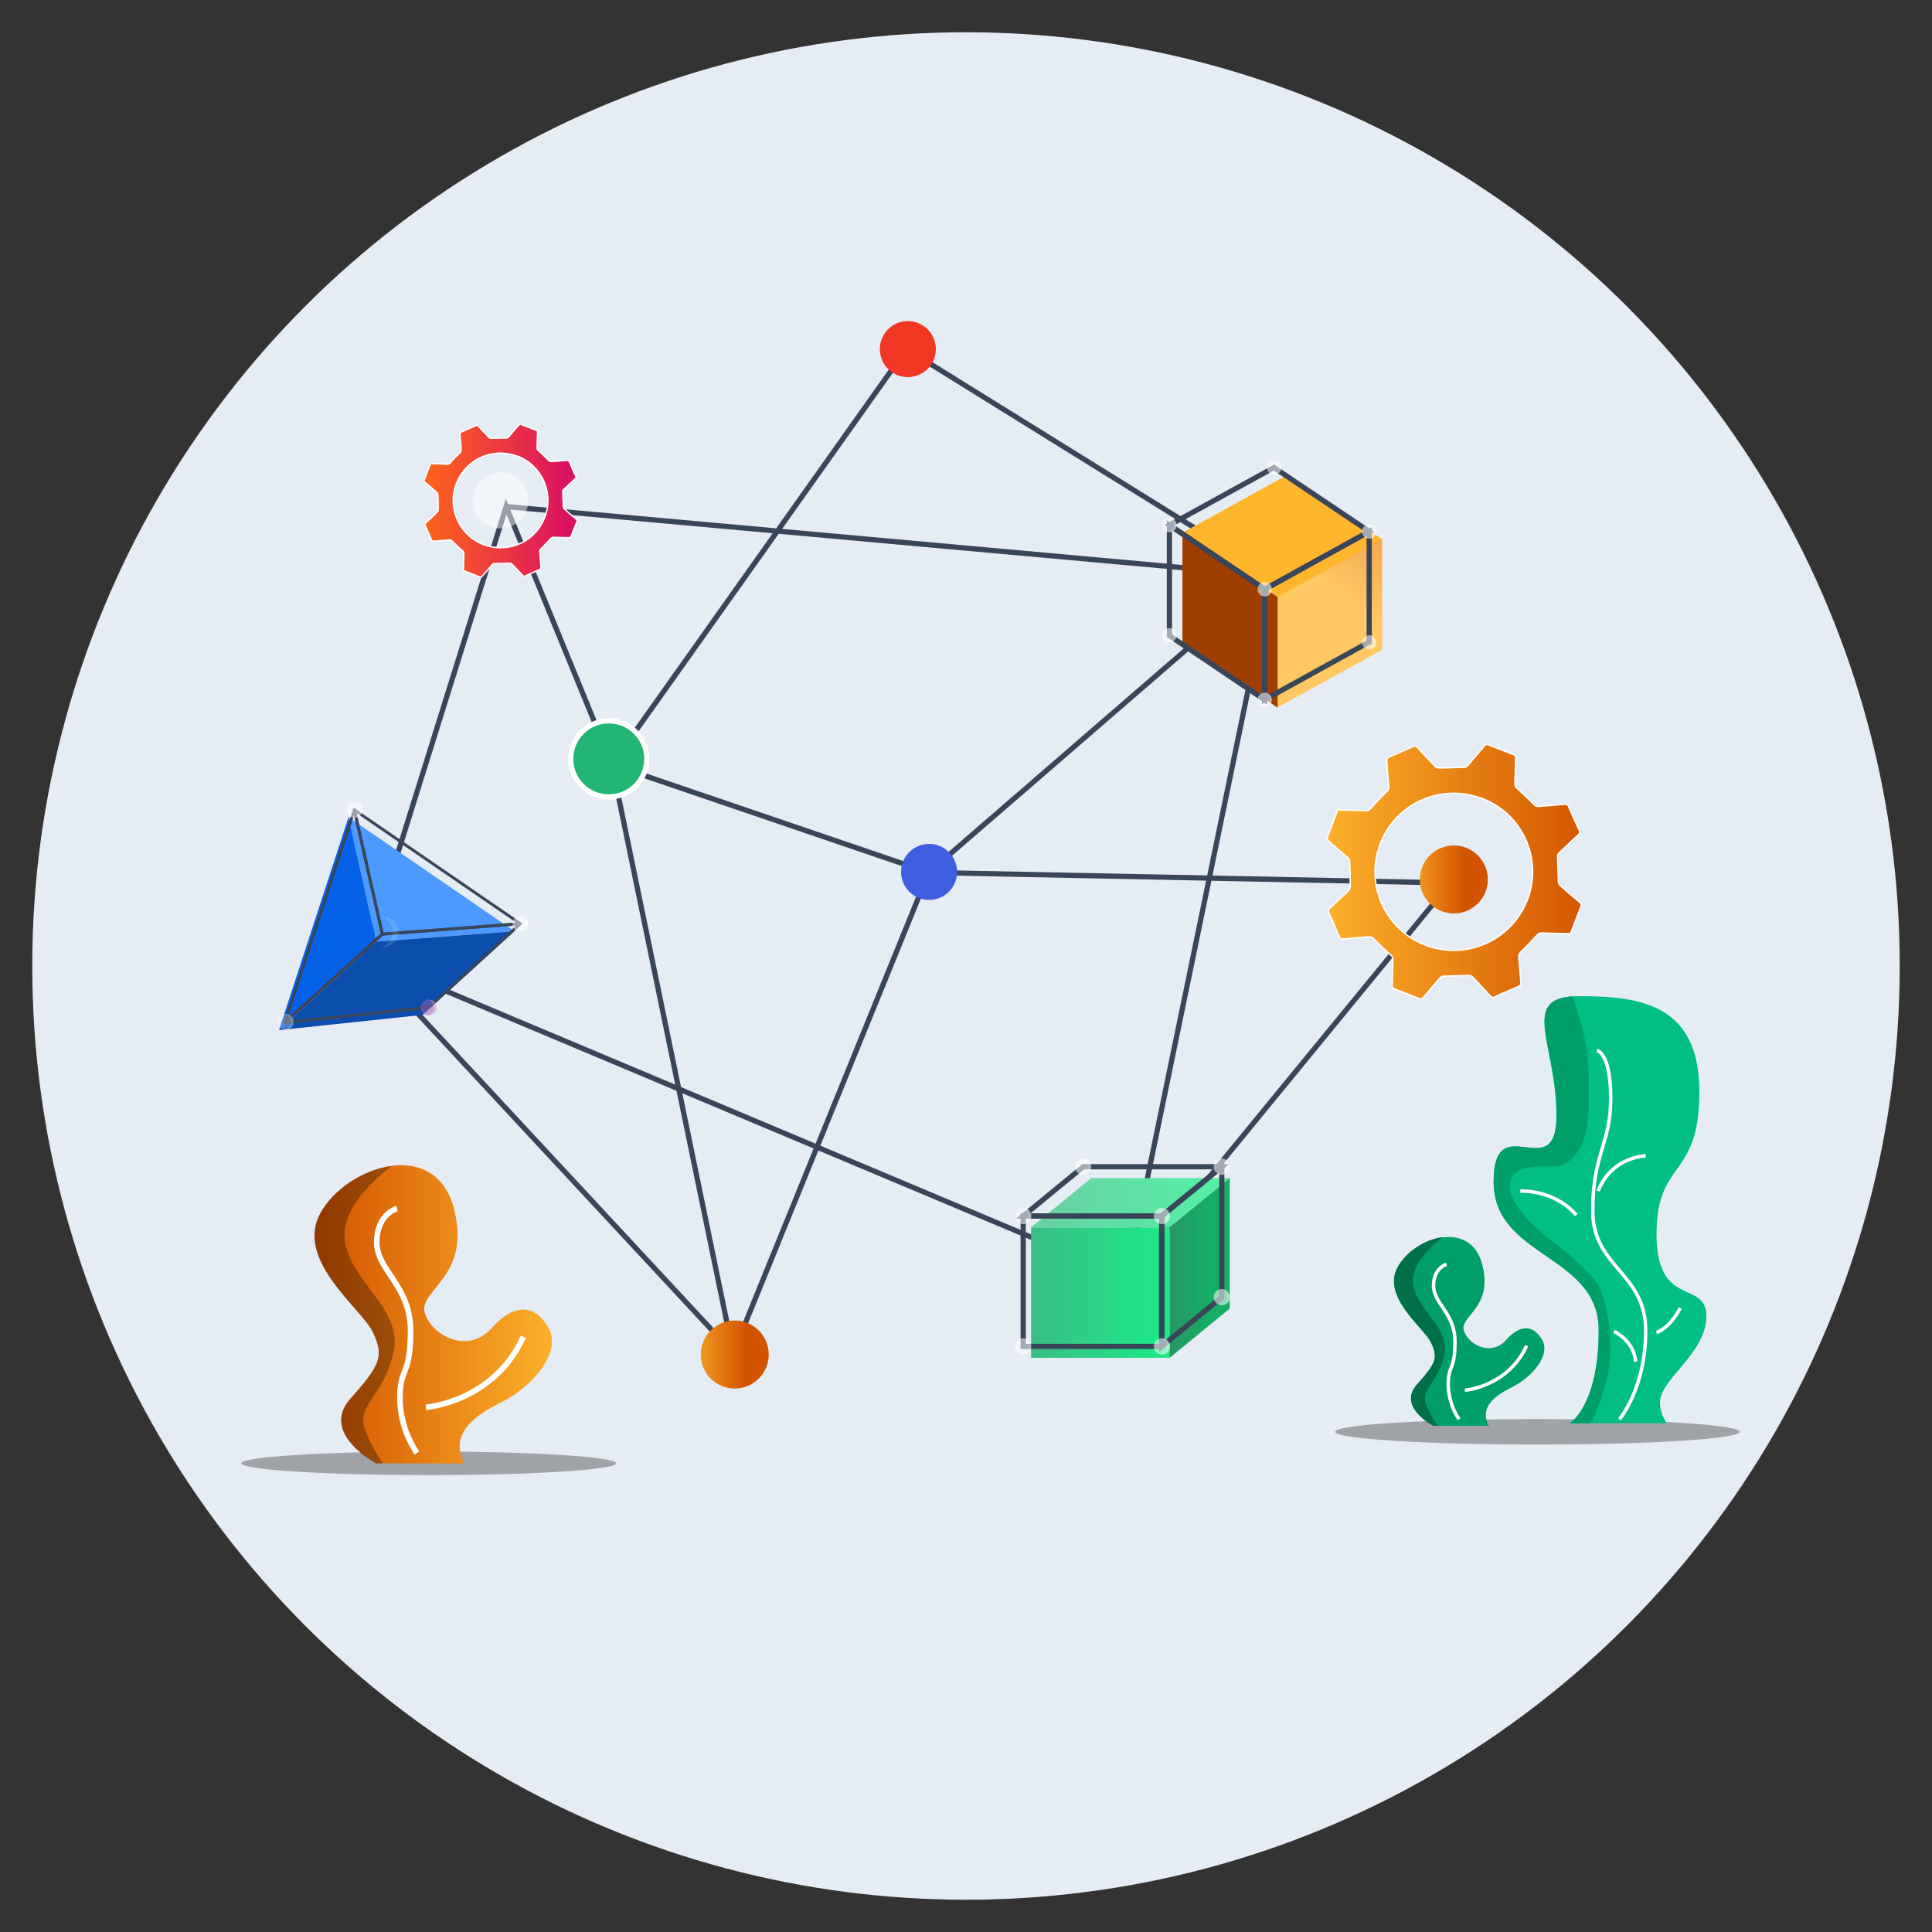 <?xml version="1.0" encoding="UTF-8"?>
<svg id="Layer_1" data-name="Layer 1" xmlns="http://www.w3.org/2000/svg" xmlns:xlink="http://www.w3.org/1999/xlink" viewBox="0 0 100 100">
  <rect x="0" y="0" width="100" height="100" fill="#333333" stroke="none"/>
  <defs>
    <style>
      .cls-1 {
        fill: url(#linear-gradient);
      }

      .cls-2 {
        fill: #00be84;
      }

      .cls-3 {
        fill: #007048;
      }

      .cls-4 {
        fill: #f13624;
      }

      .cls-5 {
        fill: #e6ecf4;
      }

      .cls-6, .cls-7, .cls-8, .cls-9 {
        fill: #fff;
      }

      .cls-10 {
        fill: #009e69;
      }

      .cls-11 {
        fill: #0b4dad;
      }

      .cls-12 {
        fill: #0562e8;
      }

      .cls-13 {
        fill: #3f5ee0;
      }

      .cls-14 {
        fill: #9b59b6;
      }

      .cls-15 {
        fill: #4c9aff;
      }

      .cls-16 {
        stroke-width: .27px;
      }

      .cls-16, .cls-17, .cls-18 {
        stroke: #394559;
        stroke-linecap: round;
      }

      .cls-16, .cls-17, .cls-18, .cls-19, .cls-20 {
        fill: none;
      }

      .cls-17 {
        stroke-width: .27px;
      }

      .cls-21 {
        fill: url(#linear-gradient-11);
      }

      .cls-21, .cls-22 {
        stroke-width: .07px;
      }

      .cls-21, .cls-22, .cls-23, .cls-19, .cls-20 {
        stroke: #fff;
      }

      .cls-22 {
        fill: url(#linear-gradient-10);
      }

      .cls-18 {
        stroke-linejoin: round;
        stroke-width: .15px;
      }

      .cls-7 {
        opacity: .54;
      }

      .cls-7, .cls-8, .cls-9, .cls-24, .cls-25 {
        isolation: isolate;
      }

      .cls-8, .cls-25 {
        opacity: .25;
      }

      .cls-9 {
        opacity: .47;
      }

      .cls-23 {
        fill: #22b573;
        stroke-width: .27px;
      }

      .cls-19 {
        stroke-width: .29px;
      }

      .cls-26 {
        fill: url(#linear-gradient-8);
      }

      .cls-27 {
        fill: url(#linear-gradient-9);
      }

      .cls-28 {
        fill: url(#linear-gradient-3);
      }

      .cls-29 {
        fill: url(#linear-gradient-4);
      }

      .cls-30 {
        fill: url(#linear-gradient-2);
      }

      .cls-31 {
        fill: url(#linear-gradient-6);
      }

      .cls-32 {
        fill: url(#linear-gradient-7);
      }

      .cls-33 {
        fill: url(#linear-gradient-5);
      }

      .cls-34 {
        opacity: .5;
      }

      .cls-24 {
        opacity: .31;
      }

      .cls-20 {
        stroke-width: .18px;
      }
    </style>
    <linearGradient id="linear-gradient" x1="308.42" y1="-1521.06" x2="308.55" y2="-1521.06" gradientTransform="translate(-29881.61 -185098.88) scale(96.94 -121.74)" gradientUnits="userSpaceOnUse">
      <stop offset="0" stop-color="#d35400"/>
      <stop offset="1" stop-color="#ffb62d"/>
    </linearGradient>
    <linearGradient id="linear-gradient-2" x1="303.72" y1="-1543.94" x2="303.69" y2="-1543.97" gradientTransform="translate(-27904.25 -86670.43) scale(92.1 -56.15)" xlink:href="#linear-gradient"/>
    <linearGradient id="linear-gradient-3" x1="289.88" y1="-1532.99" x2="289.83" y2="-1533.1" gradientTransform="translate(-13915.72 -118876.5) scale(48.25 -77.56)" xlink:href="#linear-gradient"/>
    <linearGradient id="linear-gradient-4" x1="287.95" y1="-1532.06" x2="287.93" y2="-1532.11" gradientTransform="translate(-12573.05 -123308.49) scale(43.89 -80.51)" xlink:href="#linear-gradient"/>
    <linearGradient id="linear-gradient-5" x1="298.28" y1="-1536.3" x2="298.39" y2="-1536.3" gradientTransform="translate(-19001.21 -92324.21) scale(63.88 -60.14)" gradientUnits="userSpaceOnUse">
      <stop offset="0" stop-color="#3dba85"/>
      <stop offset="1" stop-color="#1de885"/>
    </linearGradient>
    <linearGradient id="linear-gradient-6" x1="304.24" y1="-1587.57" x2="304.35" y2="-1587.57" gradientTransform="translate(-27803.99 -36037.32) scale(91.56 -22.74)" xlink:href="#linear-gradient-5"/>
    <linearGradient id="linear-gradient-7" x1="270.46" y1="-1528.14" x2="270.57" y2="-1528.14" gradientTransform="translate(-7429.48 -126582.77) scale(27.69 -82.88)" xlink:href="#linear-gradient-5"/>
    <linearGradient id="linear-gradient-8" x1="272.87" y1="-1569.49" x2="272.76" y2="-1569.49" gradientTransform="translate(-8481.51 -49102.77) scale(31.36 -31.31)" xlink:href="#linear-gradient"/>
    <linearGradient id="linear-gradient-9" x1="282.26" y1="-1563.28" x2="282.15" y2="-1563.28" gradientTransform="translate(-8813.13 -48883.66) scale(31.36 -31.31)" xlink:href="#linear-gradient"/>
    <linearGradient id="linear-gradient-10" x1="303.79" y1="-1536.49" x2="303.68" y2="-1536.49" gradientTransform="translate(-21421.12 -108177.27) scale(70.61 -70.42)" gradientUnits="userSpaceOnUse">
      <stop offset="0" stop-color="#db1162"/>
      <stop offset="1" stop-color="#ff6817"/>
    </linearGradient>
    <linearGradient id="linear-gradient-11" x1="306.34" y1="-1523.06" x2="306.22" y2="-1523.06" gradientTransform="translate(-35836.11 -178591.75) scale(117.25 -117.29)" xlink:href="#linear-gradient"/>
  </defs>
  <circle class="cls-5" cx="50" cy="50" r="48.33"/>
  <g id="Group-2">
    <ellipse id="Oval" class="cls-24" cx="79.58" cy="74.11" rx="10.47" ry=".66"/>
    <path id="Path" class="cls-2" d="M81.25,73.67s1.5-.89,1.5-4.82-5.44-3.75-5.44-7.68,3.25,.29,3.25-3.43-2-6.18,1.18-6.18,6.22,.43,6.22,4.96-2.22,3.47-2.22,7.36,2.58,2.32,2.58,4.25-2.4,3.25-2.4,4.45c0,.39,.12,.77,.36,1.08"/>
    <path id="Path-2" data-name="Path" class="cls-10" d="M83,72c-.25,.71-.29,.95-.67,1.67h-1.08s1.5-.89,1.5-4.82-5.44-3.75-5.44-7.68,3.26,.29,3.26-3.43-1.84-5.97,.81-6.17c.22,.55,.38,1.16,.45,1.42,.34,1.15,.41,2.21,.41,3.4,0,1.46,.03,3.25-1.42,3.94-.43,.2-2.67-.38-2.67,1.08s2.76,3.2,3.24,3.68c1.12,1.12,1.39,1.1,1.75,2.68,.3,1.36,.31,2.93-.15,4.23Z"/>
    <path id="Path-3" data-name="Path" class="cls-20" d="M83.82,73.46s1.36-1.57,1.36-4.59-2.74-3.24-2.74-6.21,.93-3.43,.93-5.81-.71-2.48-.71-2.48"/>
    <path id="Path-4" data-name="Path" class="cls-20" d="M82.72,61.65s.5-1.64,2.46-1.83"/>
    <path id="Path-5" data-name="Path" class="cls-20" d="M85.74,68.97s.67-.19,1.23-1.27"/>
    <path id="Path-6" data-name="Path" class="cls-20" d="M83.53,68.91s1.04,.45,1.13,1.57"/>
    <path id="Path-7" data-name="Path" class="cls-20" d="M78.69,61.65s1.72-.11,2.9,1.24"/>
    <path id="Path-8" data-name="Path" class="cls-10" d="M74.18,73.8s-1.86-.98-.84-2.12c1.02-1.14,1.09-1.41,.73-2.18-.36-.77-2.58-2.36-1.72-3.91,.86-1.55,3.73-2.48,4.36-.18,.63,2.3-1.23,2.72-.93,3.5s1.45,1.26,2.16,.46c.71-.8,1.41-.84,1.88-.02,.47,.82-.57,1.96-1.56,2.45-.98,.48-1.68,1.09-1.2,2"/>
    <path id="Path-9" data-name="Path" class="cls-20" d="M75.52,73.46c-.36-.53-.55-1.16-.56-1.8,0-1.04,.35-.7,.35-2.2s-1.11-1.98-1.11-2.91,.67-1.11,.67-1.11"/>
    <path id="Path-10" data-name="Path" class="cls-20" d="M75.82,71.96s2.22-.17,3.2-2.31"/>
    <path id="Path-11" data-name="Path" class="cls-3" d="M74.78,69.99c-.2,1.38-1.18,1.88-1,2.56,.11,.4,.4,.91,.62,1.24h-.22s-1.87-.98-.84-2.13c1.03-1.15,1.09-1.41,.73-2.18-.36-.77-2.58-2.36-1.72-3.91,.44-.79,1.4-1.42,2.32-1.54-.67,.52-1.47,1.32-1.53,2.15-.09,1.42,1.84,2.42,1.63,3.8Z"/>
    <ellipse id="Oval-2" data-name="Oval" class="cls-24" cx="22.19" cy="75.74" rx="9.7" ry=".61"/>
    <path id="Path-12" data-name="Path" class="cls-1" d="M19.47,75.74s-2.94-1.55-1.33-3.35c1.61-1.8,1.72-2.23,1.16-3.44-.56-1.21-4.07-3.72-2.71-6.17,1.36-2.45,5.9-3.92,6.89-.28,.99,3.64-1.95,4.29-1.47,5.53s2.29,2,3.42,.73,2.23-1.32,2.96-.03c.73,1.3-.9,3.1-2.46,3.86-1.55,.76-2.65,1.72-1.89,3.16"/>
    <path id="Path-13" data-name="Path" class="cls-19" d="M21.58,75.21c-.56-.84-.87-1.83-.88-2.84,0-1.63,.55-1.11,.55-3.48s-1.75-3.12-1.75-4.59,1.05-1.75,1.05-1.75"/>
    <path id="Path-14" data-name="Path" class="cls-19" d="M22.05,72.84s3.5-.26,5.04-3.65"/>
    <path id="Path-15" data-name="Path" class="cls-24" d="M20.41,69.74c-.32,2.18-1.86,2.97-1.58,4.04,.17,.64,.63,1.43,.99,1.97h-.35s-2.94-1.55-1.33-3.35c1.61-1.8,1.72-2.23,1.16-3.44s-4.07-3.72-2.71-6.17c.69-1.25,2.21-2.24,3.66-2.43-1.04,.82-2.33,2.08-2.41,3.4-.16,2.23,2.89,3.81,2.57,5.99Z"/>
    <polyline id="Path-16" data-name="Path" class="cls-17" points="18.91 49.54 26.2 26.22 65.82 29.8 46.92 18.07 31.67 39.57 48.07 45.16 65.82 29.8 58.33 66.12 75.07 45.7 48.07 45.16 37.95 70.03 31.67 39.57 26.2 26.22 18.91 49.54 58.33 66.12 18.91 49.54 37.95 70.03"/>
    <polygon id="Path-17" data-name="Path" class="cls-30" points="61.2 27.58 66.62 24.59 71.54 27.91 66.13 30.9 61.2 27.58"/>
    <polygon id="Path-18" data-name="Path" class="cls-28" points="66.13 30.9 71.54 27.91 71.54 33.63 66.13 36.62 66.13 30.9"/>
    <polygon id="Path-19" data-name="Path" class="cls-8" points="66.13 30.92 71.55 27.93 71.54 33.65 66.13 36.64 66.13 30.92"/>
    <polygon id="Path-20" data-name="Path" class="cls-29" points="61.2 33.3 61.2 27.58 66.13 30.9 66.13 36.62 61.2 33.3"/>
    <polygon id="Path-21" data-name="Path" class="cls-25" points="61.21 33.32 61.21 27.6 66.13 30.92 66.13 36.64 61.21 33.32"/>
    <polygon id="Path-22" data-name="Path" class="cls-17" points="60.53 27.18 65.94 24.2 70.87 27.51 65.46 30.5 60.53 27.18"/>
    <polygon id="Path-23" data-name="Path" class="cls-17" points="65.46 30.5 70.87 27.51 70.87 33.23 65.45 36.22 65.46 30.5"/>
    <polygon id="Path-24" data-name="Path" class="cls-17" points="60.53 32.9 60.53 27.18 65.46 30.5 65.45 36.22 60.53 32.9"/>
    <circle id="Oval-3" data-name="Oval" class="cls-7" cx="65.95" cy="24.2" r=".37"/>
    <g id="Group" class="cls-34">
      <path id="Path-25" data-name="Path" class="cls-8" d="M66.33,24.2c0,.11-.04,.21-.13,.29-.08,.07-.19,.1-.3,.08,.17-.04,.29-.19,.29-.36s-.12-.33-.29-.36c.11-.02,.22,0,.3,.08,.08,.07,.13,.18,.13,.29h0Z"/>
    </g>
    <circle id="Oval-4" data-name="Oval" class="cls-7" cx="70.87" cy="27.51" r=".37"/>
    <g id="Group-2" data-name="Group" class="cls-34">
      <path id="Path-26" data-name="Path" class="cls-8" d="M71.24,27.51c0,.11-.04,.21-.13,.29-.08,.07-.19,.1-.3,.08,.17-.04,.29-.19,.29-.36s-.12-.33-.29-.36c.11-.02,.22,0,.3,.08,.08,.07,.13,.18,.13,.29h0Z"/>
    </g>
    <circle id="Oval-5" data-name="Oval" class="cls-7" cx="70.87" cy="33.25" r=".37"/>
    <g id="Group-3" data-name="Group" class="cls-34">
      <path id="Path-27" data-name="Path" class="cls-8" d="M71.24,33.25c0,.11-.04,.21-.13,.29-.08,.07-.19,.1-.3,.08,.17-.04,.29-.19,.29-.36s-.12-.33-.29-.36c.11-.02,.22,0,.3,.08,.08,.07,.13,.18,.13,.29h0Z"/>
    </g>
    <circle id="Oval-6" data-name="Oval" class="cls-7" cx="65.46" cy="36.22" r=".37"/>
    <g id="Group-4" data-name="Group" class="cls-34">
      <path id="Path-28" data-name="Path" class="cls-8" d="M65.83,36.22c0,.11-.04,.21-.13,.29-.08,.07-.19,.1-.3,.08,.17-.04,.29-.19,.29-.36s-.12-.33-.29-.36c.02,0,.05,0,.07,0,.1,0,.19,.04,.26,.11,.07,.07,.1,.16,.1,.26h0Z"/>
    </g>
    <circle id="Oval-7" data-name="Oval" class="cls-7" cx="65.46" cy="30.5" r=".37"/>
    <g id="Group-5" data-name="Group" class="cls-34">
      <path id="Path-29" data-name="Path" class="cls-8" d="M65.83,30.5c0,.11-.04,.21-.13,.29-.08,.07-.19,.1-.3,.08,.17-.04,.29-.19,.29-.36s-.12-.33-.29-.36c.11-.02,.22,0,.3,.08,.08,.07,.13,.18,.13,.29h0Z"/>
    </g>
    <circle id="Oval-8" data-name="Oval" class="cls-7" cx="60.53" cy="27.18" r=".37"/>
    <g id="Group-6" data-name="Group" class="cls-34">
      <path id="Path-30" data-name="Path" class="cls-8" d="M60.9,27.18c0,.2-.16,.37-.36,.37-.02,0-.05,0-.07,0,.17-.04,.29-.19,.29-.36s-.12-.33-.29-.36c.02,0,.05,0,.07,0,.2,0,.36,.16,.36,.36h0Z"/>
    </g>
    <circle id="Oval-9" data-name="Oval" class="cls-7" cx="60.53" cy="32.88" r=".37"/>
    <g id="Group-7" data-name="Group" class="cls-34">
      <path id="Path-31" data-name="Path" class="cls-8" d="M60.9,32.88c0,.2-.16,.37-.36,.37-.02,0-.05,0-.07,0,.17-.04,.29-.19,.29-.36s-.12-.33-.29-.36c.02,0,.05,0,.07,0,.2,0,.36,.16,.36,.36h0Z"/>
    </g>
    <g id="Group-8" data-name="Group" class="cls-34">
      <path id="Path-32" data-name="Path" class="cls-8" d="M15.2,52.89c0,.11-.04,.21-.11,.29s-.18,.12-.29,.12c-.03,0-.05,0-.08,0,.19-.04,.33-.21,.33-.41s-.14-.36-.33-.41c.02,0,.05,0,.08,0,.22,0,.4,.18,.4,.41h0Z"/>
    </g>
    <polygon id="Path-33" data-name="Path" class="cls-15" points="19.48 48.74 18.04 42.3 26.63 48.2 19.48 48.74"/>
    <polygon id="Path-34" data-name="Path" class="cls-12" points="19.48 48.74 18.04 42.3 14.44 53.32 19.48 48.74"/>
    <polygon id="Path-35" data-name="Path" class="cls-11" points="19.48 48.74 26.63 48.2 21.88 52.53 14.44 53.32 19.48 48.74"/>
    <polygon id="Path-36" data-name="Path" class="cls-18" points="19.79 48.35 18.34 41.92 26.93 47.81 19.79 48.35"/>
    <polygon id="Path-37" data-name="Path" class="cls-18" points="19.79 48.35 18.34 41.92 14.75 52.92 19.79 48.35"/>
    <polygon id="Path-38" data-name="Path" class="cls-18" points="19.79 48.35 26.93 47.81 22.18 52.14 14.75 52.92 19.79 48.35"/>
    <g id="Group-9" data-name="Group" class="cls-34">
      <circle id="Oval-10" data-name="Oval" class="cls-6" cx="18.34" cy="41.92" r=".41"/>
      <path id="Path-39" data-name="Path" class="cls-8" d="M18.76,41.92c0,.11-.04,.21-.11,.29-.08,.08-.18,.12-.29,.12-.03,0-.05,0-.07,0,.19-.04,.33-.21,.33-.41s-.14-.36-.33-.41c.02,0,.05,0,.07,0,.11,0,.21,.05,.29,.12,.08,.08,.12,.18,.11,.29Z"/>
    </g>
    <g id="Group-10" data-name="Group" class="cls-34">
      <circle id="Oval-11" data-name="Oval" class="cls-6" cx="26.94" cy="47.82" r=".41"/>
      <path id="Path-40" data-name="Path" class="cls-8" d="M27.35,47.82c0,.11-.04,.21-.11,.29s-.18,.12-.29,.12c-.03,0-.05,0-.07,0,.19-.04,.33-.21,.33-.41s-.14-.36-.33-.41c.02,0,.05,0,.07,0,.11,0,.21,.05,.29,.12,.08,.08,.12,.18,.11,.29Z"/>
    </g>
    <g id="Group-11" data-name="Group" class="cls-34">
      <circle id="Oval-12" data-name="Oval" class="cls-14" cx="22.19" cy="52.15" r=".41"/>
      <path id="Path-41" data-name="Path" class="cls-8" d="M22.6,52.15c0,.11-.04,.21-.11,.29-.08,.08-.18,.12-.29,.12-.02,0-.05,0-.07,0,.19-.04,.33-.21,.33-.41s-.14-.36-.33-.41c.02,0,.05,0,.07,0,.11,0,.21,.04,.29,.12,.08,.08,.12,.18,.11,.29h0Z"/>
    </g>
    <g id="Group-12" data-name="Group" class="cls-34">
      <path id="Path-42" data-name="Path" class="cls-8" d="M18.76,41.92c0,.11-.04,.21-.11,.29-.08,.08-.18,.12-.29,.12-.03,0-.05,0-.07,0,.19-.04,.33-.21,.33-.41s-.14-.36-.33-.41c.02,0,.05,0,.07,0,.11,0,.21,.05,.29,.12,.08,.08,.12,.18,.11,.29Z"/>
    </g>
    <g id="Group-13" data-name="Group" class="cls-34">
      <path id="Path-43" data-name="Path" class="cls-8" d="M20.61,48.24c0,.43-.33,.78-.76,.78-.05,0-.1,0-.14-.01,.36-.08,.62-.4,.62-.77s-.26-.69-.62-.77c.05,0,.09-.01,.14-.01,.43,0,.77,.36,.76,.78Z"/>
    </g>
    <g id="Group-14" data-name="Group" class="cls-34">
      <path id="Path-44" data-name="Path" class="cls-8" d="M27.35,47.82c0,.11-.04,.21-.11,.29-.08,.08-.18,.12-.29,.12-.03,0-.05,0-.07,0,.19-.04,.33-.21,.33-.41s-.14-.36-.33-.41c.02,0,.05,0,.07,0,.11,0,.21,.05,.29,.12,.08,.08,.12,.18,.11,.29Z"/>
    </g>
    <g id="Group-15" data-name="Group" class="cls-34">
      <path id="Path-45" data-name="Path" class="cls-8" d="M22.6,52.15c0,.11-.04,.21-.11,.29-.08,.08-.18,.12-.29,.12-.02,0-.05,0-.07,0,.19-.04,.33-.21,.33-.41s-.14-.36-.33-.41c.02,0,.05,0,.07,0,.11,0,.21,.04,.29,.12,.08,.08,.12,.18,.11,.29h0Z"/>
    </g>
    <circle id="Oval-13" data-name="Oval" class="cls-8" cx="14.79" cy="52.89" r=".41"/>
    <g id="Group-16" data-name="Group" class="cls-34">
      <path id="Path-46" data-name="Path" class="cls-8" d="M15.2,52.89c0,.11-.04,.21-.11,.29s-.18,.12-.29,.12c-.03,0-.05,0-.08,0,.19-.04,.33-.21,.33-.41s-.14-.36-.33-.41c.02,0,.05,0,.08,0,.22,0,.4,.18,.4,.41h0Z"/>
    </g>
    <rect id="Rectangle" class="cls-33" x="53.37" y="63.53" width="7.17" height="6.75"/>
    <polygon id="Path-47" data-name="Path" class="cls-31" points="60.54 63.53 53.37 63.53 56.48 60.98 63.65 60.98 60.54 63.53"/>
    <polygon id="Path-48" data-name="Path" class="cls-8" points="60.54 63.53 53.37 63.53 56.48 60.98 63.65 60.98 60.54 63.53"/>
    <polygon id="Path-49" data-name="Path" class="cls-32" points="63.65 67.73 60.54 70.28 60.54 63.53 63.65 60.98 63.65 67.73"/>
    <polygon id="Path-50" data-name="Path" class="cls-25" points="63.65 67.73 60.54 70.28 60.54 63.53 63.65 60.98 63.65 67.73"/>
    <rect id="Rectangle-2" data-name="Rectangle" class="cls-16" x="52.96" y="62.94" width="7.17" height="6.75"/>
    <polygon id="Path-51" data-name="Path" class="cls-16" points="60.13 62.94 52.96 62.94 56.07 60.39 63.24 60.39 60.13 62.94"/>
    <polygon id="Path-52" data-name="Path" class="cls-16" points="63.24 67.14 60.13 69.69 60.13 62.94 63.24 60.39 63.24 67.14"/>
    <circle id="Oval-14" data-name="Oval" class="cls-7" cx="63.24" cy="60.39" r=".42"/>
    <g id="Group-17" data-name="Group" class="cls-34">
      <path id="Path-53" data-name="Path" class="cls-8" d="M63.66,60.39c0,.11-.04,.22-.12,.29-.08,.08-.18,.12-.29,.13-.03,0-.05,0-.08,0,.19-.04,.33-.22,.33-.41s-.14-.37-.33-.41c.03,0,.05,0,.08,0,.11,0,.21,.05,.29,.13,.08,.08,.12,.18,.12,.29h0Z"/>
    </g>
    <circle id="Oval-15" data-name="Oval" class="cls-7" cx="56.06" cy="60.39" r=".42"/>
    <g id="Group-18" data-name="Group" class="cls-34">
      <path id="Path-54" data-name="Path" class="cls-8" d="M56.49,60.39c0,.11-.04,.22-.12,.29-.08,.08-.18,.12-.29,.13-.03,0-.05,0-.08,0,.19-.04,.33-.22,.33-.41s-.14-.37-.33-.41c.03,0,.05,0,.08,0,.11,0,.21,.05,.29,.13,.08,.08,.12,.18,.12,.29Z"/>
    </g>
    <circle id="Oval-16" data-name="Oval" class="cls-7" cx="60.14" cy="62.94" r=".42"/>
    <g id="Group-19" data-name="Group" class="cls-34">
      <path id="Path-55" data-name="Path" class="cls-8" d="M60.56,62.94c0,.11-.04,.22-.12,.3s-.18,.12-.29,.13c-.03,0-.05,0-.08,0,.19-.04,.33-.22,.33-.41s-.14-.37-.33-.41c.02,0,.05,0,.08,0,.11,0,.22,.05,.29,.13,.08,.08,.12,.19,.12,.3Z"/>
    </g>
    <circle id="Oval-17" data-name="Oval" class="cls-7" cx="52.96" cy="62.94" r=".42"/>
    <g id="Group-20" data-name="Group" class="cls-34">
      <path id="Path-56" data-name="Path" class="cls-8" d="M53.38,62.94c0,.23-.18,.42-.41,.42-.03,0-.05,0-.08,0,.19-.04,.33-.22,.33-.41s-.14-.37-.33-.41c.02,0,.05,0,.08,0,.23,0,.41,.19,.41,.42h0Z"/>
    </g>
    <circle id="Oval-18" data-name="Oval" class="cls-7" cx="63.24" cy="67.14" r=".42"/>
    <g id="Group-21" data-name="Group" class="cls-34">
      <path id="Path-57" data-name="Path" class="cls-8" d="M63.66,67.14c0,.23-.18,.42-.41,.42-.03,0-.05,0-.08,0,.19-.04,.33-.22,.33-.41s-.14-.37-.33-.41c.03,0,.05,0,.08,0,.11,0,.21,.05,.29,.13,.08,.08,.12,.18,.12,.29h0Z"/>
    </g>
    <circle id="Oval-19" data-name="Oval" class="cls-7" cx="60.14" cy="69.69" r=".42"/>
    <g id="Group-22" data-name="Group" class="cls-34">
      <path id="Path-58" data-name="Path" class="cls-8" d="M60.56,69.69c0,.11-.04,.22-.11,.3-.08,.08-.18,.13-.29,.13-.03,0-.05,0-.08,0,.19-.04,.33-.22,.33-.41s-.14-.37-.33-.41c.03,0,.05,0,.08,0,.23,0,.41,.19,.41,.42h0Z"/>
    </g>
    <circle id="Oval-20" data-name="Oval" class="cls-7" cx="52.96" cy="69.69" r=".42"/>
    <g id="Group-23" data-name="Group" class="cls-34">
      <path id="Path-59" data-name="Path" class="cls-8" d="M53.38,69.69c0,.23-.18,.42-.41,.42-.03,0-.05,0-.08,0,.19-.04,.33-.22,.33-.41s-.14-.37-.33-.41c.03,0,.05,0,.08,0,.23,0,.41,.19,.41,.42Z"/>
    </g>
    <circle id="Oval-21" data-name="Oval" class="cls-26" cx="75.25" cy="45.52" r="1.76"/>
    <circle id="Oval-22" data-name="Oval" class="cls-27" cx="38.03" cy="70.11" r="1.76"/>
    <circle id="Oval-23" data-name="Oval" class="cls-4" cx="46.99" cy="18.07" r="1.45"/>
    <circle id="Oval-24" data-name="Oval" class="cls-23" cx="31.51" cy="39.28" r="1.97"/>
    <circle id="Oval-25" data-name="Oval" class="cls-13" cx="48.09" cy="45.13" r="1.45"/>
    <circle id="Oval-26" data-name="Oval" class="cls-9" cx="25.9" cy="25.9" r="1.45"/>
    <path id="Shape" class="cls-22" d="M29.53,27.83c-.3,0-.59-.01-.88-.02-.06,0-.11,.02-.15,.07-.16,.18-.33,.36-.5,.53-.05,.04-.07,.09-.06,.15,.02,.27,.04,.53,.06,.8,.01,.05-.02,.1-.07,.12-.25,.11-.5,.22-.75,.33-.05,.03-.1,.01-.13-.03-.19-.2-.37-.4-.56-.59-.03-.03-.07-.04-.12-.04-.25,0-.51,.02-.76,.02-.05,0-.1,.01-.13,.05-.17,.21-.35,.41-.53,.61-.02,.04-.08,.06-.12,.03-.26-.1-.52-.2-.77-.3-.05,0-.08-.06-.07-.11,.01-.27,.01-.54,.02-.81,0-.05-.02-.1-.07-.13-.18-.16-.36-.33-.53-.5-.04-.05-.1-.07-.16-.06-.27,.02-.52,.04-.79,.06-.06,.01-.11-.02-.13-.07-.1-.24-.21-.49-.32-.73-.03-.05-.02-.12,.04-.16,.2-.18,.4-.37,.59-.56,.03-.03,.04-.07,.04-.12,0-.25,0-.51-.02-.76,0-.05-.02-.09-.05-.12-.2-.18-.41-.36-.62-.53-.03-.02-.04-.06-.04-.09,.11-.29,.22-.58,.33-.87,.29,0,.58,.01,.86,.03,.07,0,.13-.02,.17-.08,.15-.18,.32-.35,.49-.51,.05-.04,.08-.1,.07-.17-.02-.27-.04-.52-.06-.79-.01-.05,.02-.1,.07-.12,.25-.11,.5-.22,.75-.33,.05-.03,.1-.01,.13,.03,.19,.2,.37,.4,.56,.59,.03,.03,.07,.04,.12,.04,.25,0,.51-.02,.76-.02,.05,0,.1-.02,.13-.06,.17-.21,.35-.41,.53-.61,.02-.04,.08-.06,.12-.03,.26,.1,.52,.2,.77,.3,.05,0,.08,.06,.07,.11-.01,.27-.01,.53-.02,.81,0,.05,.02,.1,.07,.13,.18,.17,.36,.34,.53,.51,.03,.04,.09,.06,.14,.06,.27-.02,.53-.04,.8-.06,.03,0,.05,0,.08,.01,.02,.01,.04,.04,.05,.06,.11,.25,.21,.5,.33,.74,.03,.05,.02,.11-.03,.14-.2,.18-.39,.37-.59,.55-.04,.03-.06,.08-.05,.13,.01,.25,.01,.5,.03,.76,0,.05,.02,.09,.05,.12,.2,.18,.4,.36,.61,.53,.02,.01,.04,.03,.05,.06s0,.05-.01,.07c-.1,.25-.21,.53-.32,.81Zm-2.74-4.21c-.93-.36-1.98-.12-2.66,.6-.68,.72-.87,1.78-.46,2.68,.4,.91,1.32,1.48,2.31,1.45,.99-.03,1.87-.65,2.22-1.58,.48-1.26-.15-2.67-1.41-3.16h0Z"/>
    <path id="Shape-2" data-name="Shape" class="cls-21" d="M81.27,48.33c-.49-.01-.98-.02-1.47-.04-.1,0-.19,.04-.25,.12-.27,.3-.55,.59-.84,.87-.07,.06-.11,.16-.1,.25,.04,.44,.07,.88,.11,1.32,.02,.09-.03,.17-.11,.2-.42,.18-.83,.36-1.25,.55-.07,.05-.17,.03-.22-.05-.31-.33-.62-.67-.93-.99-.05-.05-.12-.07-.19-.07-.42,0-.84,.03-1.26,.03-.09,0-.17,.03-.22,.09-.29,.34-.59,.68-.87,1.02-.02,.03-.05,.06-.09,.07-.04,.01-.08,0-.11-.01-.43-.17-.86-.34-1.29-.5-.08-.02-.13-.1-.12-.18,.02-.45,.02-.89,.04-1.34,0-.09-.04-.18-.11-.23-.3-.27-.59-.55-.88-.84-.06-.08-.17-.12-.27-.11-.44,.04-.87,.07-1.31,.11-.04,.01-.09,0-.13-.02-.04-.02-.07-.06-.08-.1-.17-.41-.35-.81-.53-1.22-.03-.04-.04-.1-.03-.15,.01-.05,.04-.09,.09-.12,.33-.3,.66-.61,.98-.92,.04-.06,.06-.13,.06-.2,0-.42-.01-.84-.03-1.26,0-.08-.03-.15-.08-.2-.34-.3-.69-.59-1.03-.89-.04-.04-.07-.1-.06-.15,.18-.48,.37-.96,.55-1.45,.48,.01,.96,.02,1.43,.04,.11,.01,.22-.04,.29-.13,.26-.29,.53-.58,.81-.85,.08-.07,.13-.17,.11-.28-.04-.44-.07-.87-.1-1.31-.02-.09,.03-.17,.11-.2,.42-.18,.83-.36,1.25-.55,.08-.05,.17-.02,.22,.05,.31,.33,.62,.67,.93,.99,.05,.05,.12,.07,.19,.07,.42,0,.84-.03,1.26-.03,.09,0,.17-.03,.22-.09,.29-.34,.59-.68,.87-1.02,.04-.07,.13-.1,.21-.06,.43,.17,.86,.34,1.29,.5,.08,.02,.13,.09,.12,.18-.02,.45-.02,.89-.04,1.34,0,.09,.04,.18,.11,.23,.3,.28,.6,.56,.89,.85,.06,.07,.15,.1,.24,.09,.44-.04,.88-.07,1.33-.11,.04-.01,.09,0,.13,.02,.04,.02,.07,.06,.08,.1,.18,.41,.36,.82,.55,1.23,.02,.04,.03,.08,.02,.13-.01,.04-.04,.08-.08,.11-.33,.3-.65,.62-.98,.92-.06,.05-.09,.13-.08,.21,.02,.42,.02,.84,.04,1.26,0,.08,.03,.15,.08,.21,.33,.3,.67,.59,1.02,.88,.04,.02,.06,.06,.08,.1,.01,.04,0,.08-.01,.12-.19,.47-.36,.93-.54,1.41Zm-4.56-7c-1.54-.59-3.29-.2-4.42,.99s-1.44,2.96-.77,4.46c.67,1.51,2.19,2.46,3.84,2.41,1.65-.05,3.11-1.08,3.7-2.62,.8-2.09-.24-4.44-2.34-5.24Z"/>
  </g>
</svg>